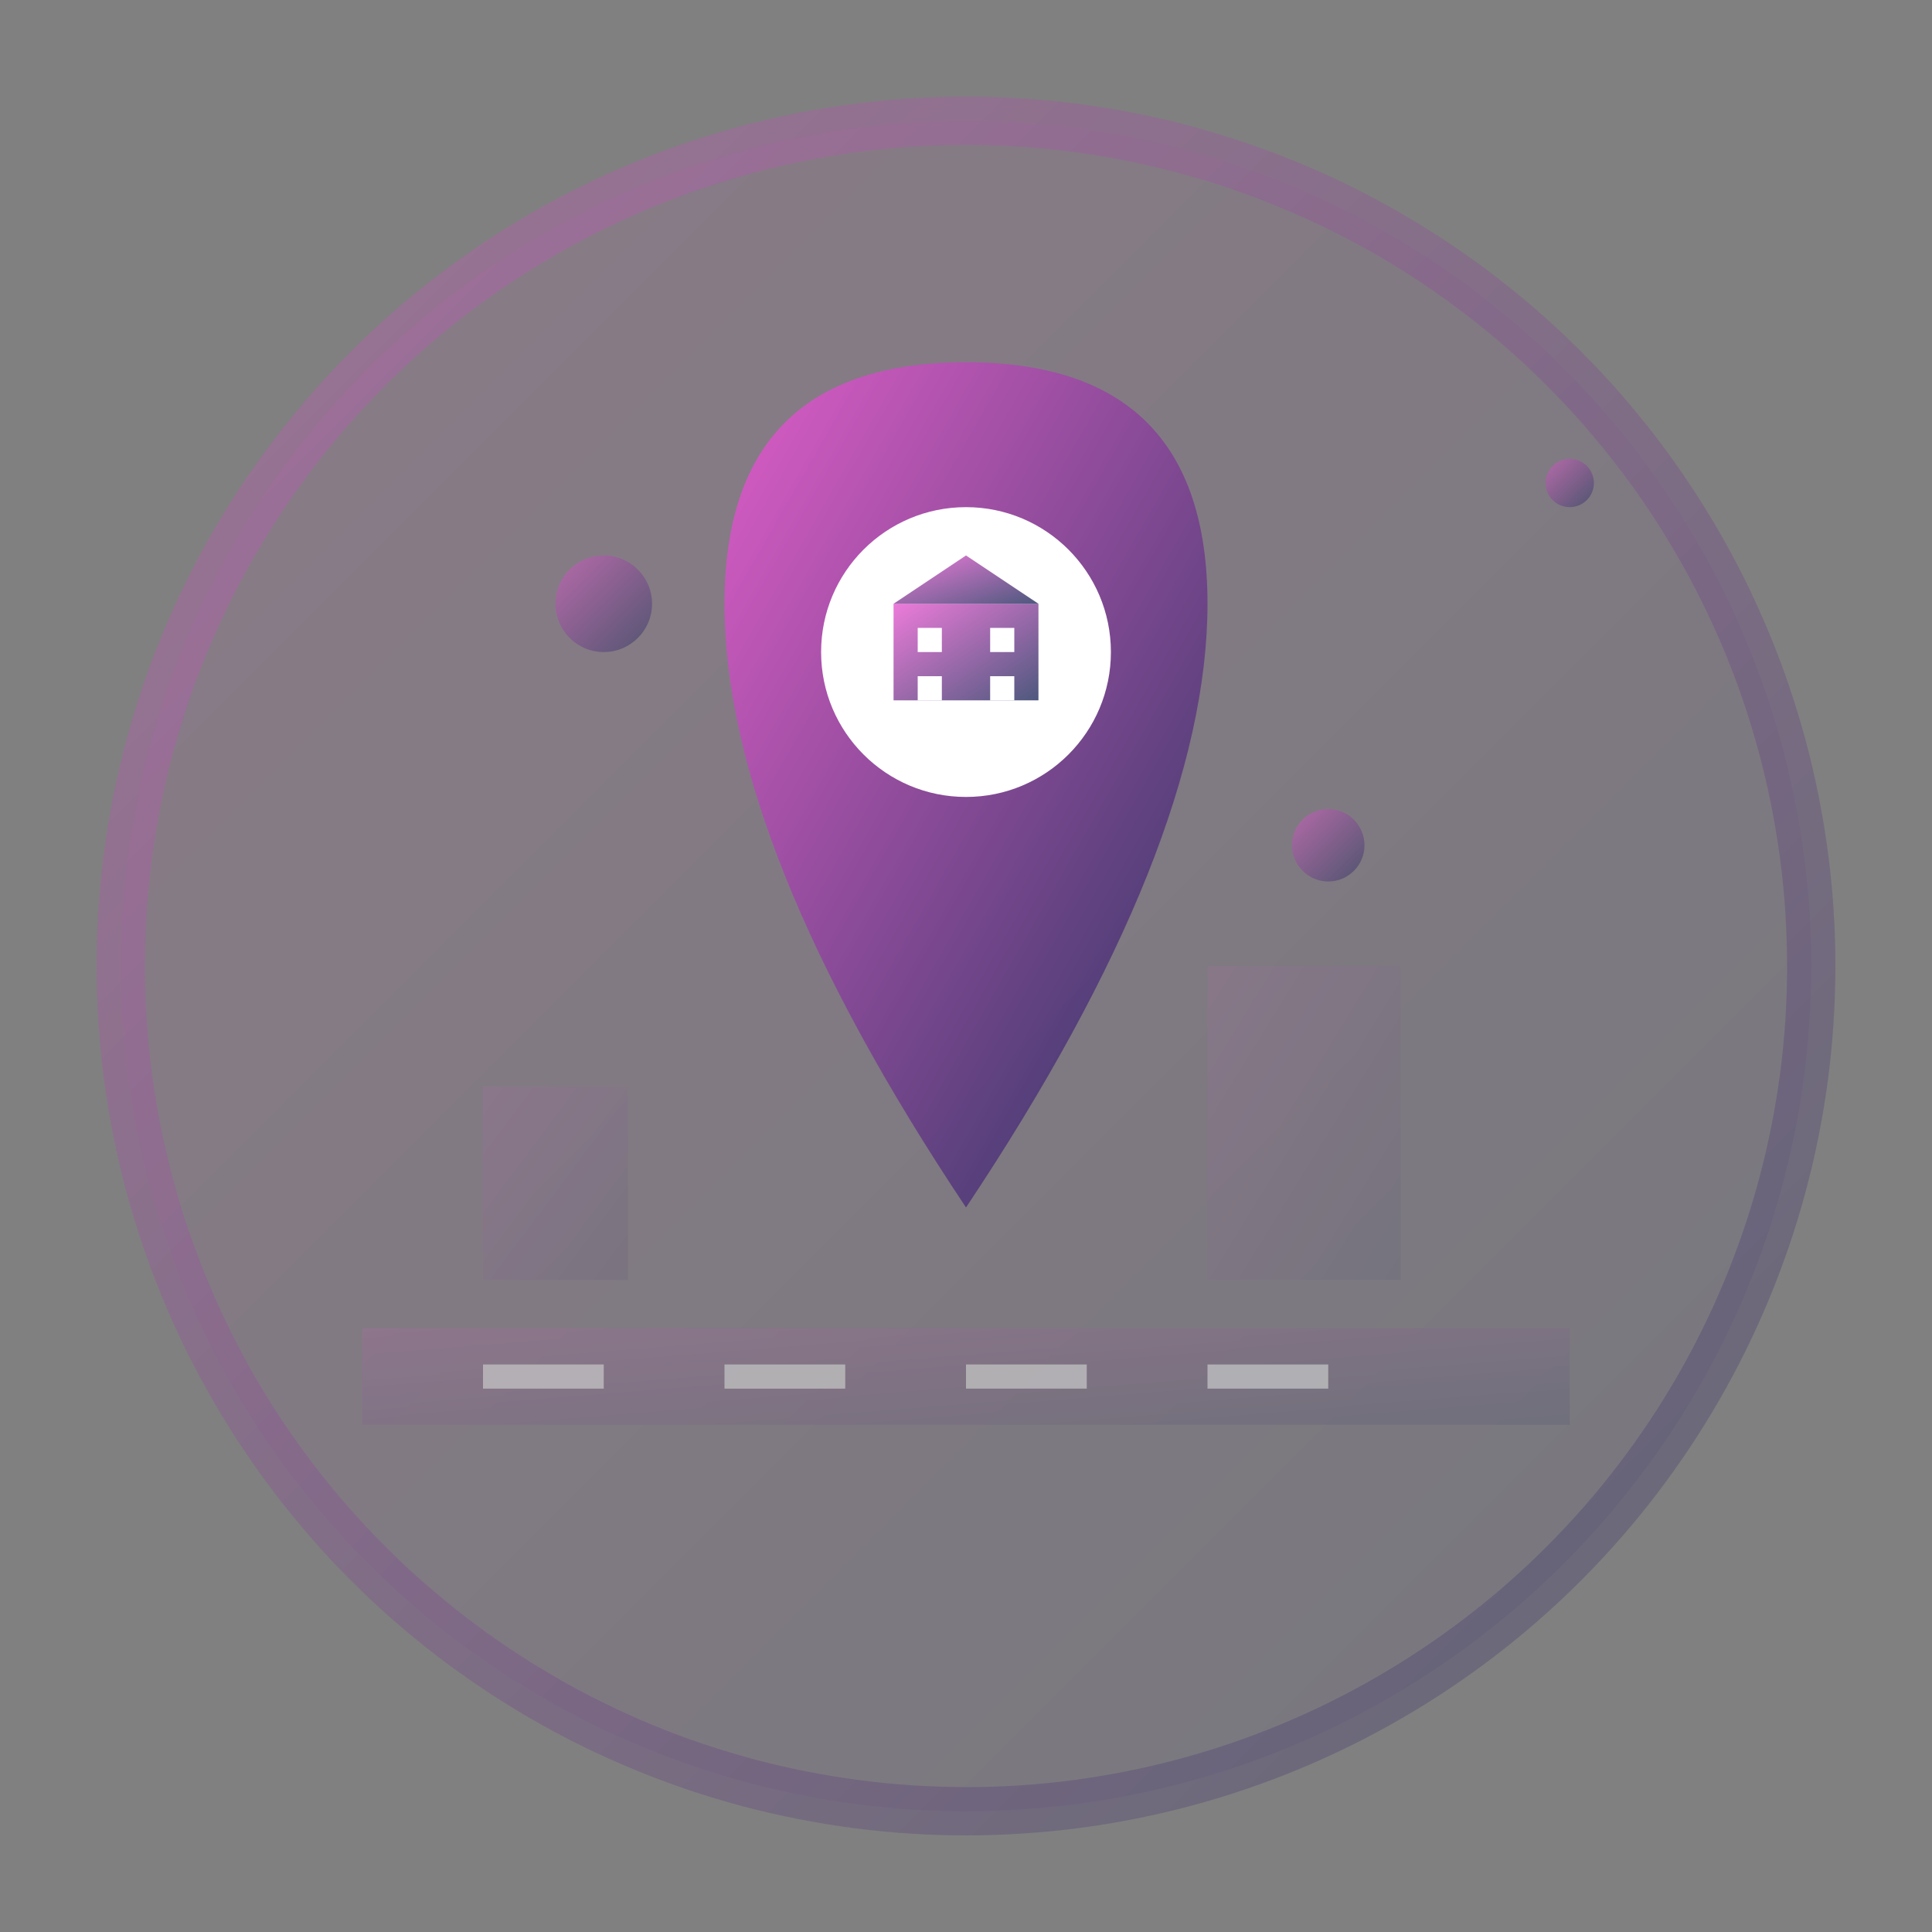 <svg xmlns="http://www.w3.org/2000/svg" width="80" height="80" viewBox="0 0 80 80">
  <rect x="0" y="0" width="80" height="80" fill="#808080" stroke="none"/>
  <defs>
    <linearGradient id="locationGradient" x1="0%" y1="0%" x2="100%" y2="100%">
      <stop offset="0%" style="stop-color:#e85ad0;stop-opacity:1" />
      <stop offset="100%" style="stop-color:#222f5e;stop-opacity:1" />
    </linearGradient>
  </defs>
  
  <!-- Background circle -->
  <circle cx="40" cy="40" r="35" fill="url(#locationGradient)" opacity="0.1"/>
  
  <!-- Location pin -->
  <g transform="translate(40, 15)">
    <!-- Pin body -->
    <path d="M0 0 Q-10 0 -10 10 Q-10 20 0 35 Q10 20 10 10 Q10 0 0 0" fill="url(#locationGradient)" opacity="0.9"/>
    
    <!-- Pin center -->
    <circle cx="0" cy="12" r="6" fill="#fff"/>
    
    <!-- Building icon inside pin -->
    <g transform="translate(0, 12)">
      <rect x="-3" y="-2" width="6" height="4" fill="url(#locationGradient)" opacity="0.8"/>
      <polygon points="-3,-2 0,-4 3,-2" fill="url(#locationGradient)" opacity="0.8"/>
      <rect x="-2" y="-1" width="1" height="1" fill="#fff"/>
      <rect x="1" y="-1" width="1" height="1" fill="#fff"/>
      <rect x="-2" y="1" width="1" height="1" fill="#fff"/>
      <rect x="1" y="1" width="1" height="1" fill="#fff"/>
    </g>
  </g>
  
  <!-- Map grid -->
  <g transform="translate(10, 50)" opacity="0.3">
    <!-- Grid lines -->
    <line x1="0" y1="0" x2="60" y2="0" stroke="url(#locationGradient)" stroke-width="1"/>
    <line x1="0" y1="5" x2="60" y2="5" stroke="url(#locationGradient)" stroke-width="1"/>
    <line x1="0" y1="10" x2="60" y2="10" stroke="url(#locationGradient)" stroke-width="1"/>
    <line x1="0" y1="15" x2="60" y2="15" stroke="url(#locationGradient)" stroke-width="1"/>
    
    <line x1="0" y1="0" x2="0" y2="15" stroke="url(#locationGradient)" stroke-width="1"/>
    <line x1="15" y1="0" x2="15" y2="15" stroke="url(#locationGradient)" stroke-width="1"/>
    <line x1="30" y1="0" x2="30" y2="15" stroke="url(#locationGradient)" stroke-width="1"/>
    <line x1="45" y1="0" x2="45" y2="15" stroke="url(#locationGradient)" stroke-width="1"/>
    <line x1="60" y1="0" x2="60" y2="15" stroke="url(#locationGradient)" stroke-width="1"/>
  </g>
  
  <!-- Street elements -->
  <g opacity="0.4">
    <!-- Street -->
    <rect x="15" y="55" width="50" height="4" fill="url(#locationGradient)" opacity="0.3"/>
    <line x1="20" y1="57" x2="25" y2="57" stroke="#fff" stroke-width="1"/>
    <line x1="30" y1="57" x2="35" y2="57" stroke="#fff" stroke-width="1"/>
    <line x1="40" y1="57" x2="45" y2="57" stroke="#fff" stroke-width="1"/>
    <line x1="50" y1="57" x2="55" y2="57" stroke="#fff" stroke-width="1"/>
    
    <!-- Buildings -->
    <rect x="20" y="45" width="6" height="8" fill="url(#locationGradient)" opacity="0.2"/>
    <rect x="50" y="40" width="8" height="13" fill="url(#locationGradient)" opacity="0.2"/>
  </g>
  
  <!-- Location indicators -->
  <g opacity="0.5">
    <circle cx="25" cy="25" r="2" fill="url(#locationGradient)"/>
    <circle cx="55" cy="35" r="1.5" fill="url(#locationGradient)"/>
    <circle cx="65" cy="20" r="1" fill="url(#locationGradient)"/>
  </g>
  
  <!-- Border highlight -->
  <circle cx="40" cy="40" r="35" fill="none" stroke="url(#locationGradient)" stroke-width="2" opacity="0.3"/>
</svg>
